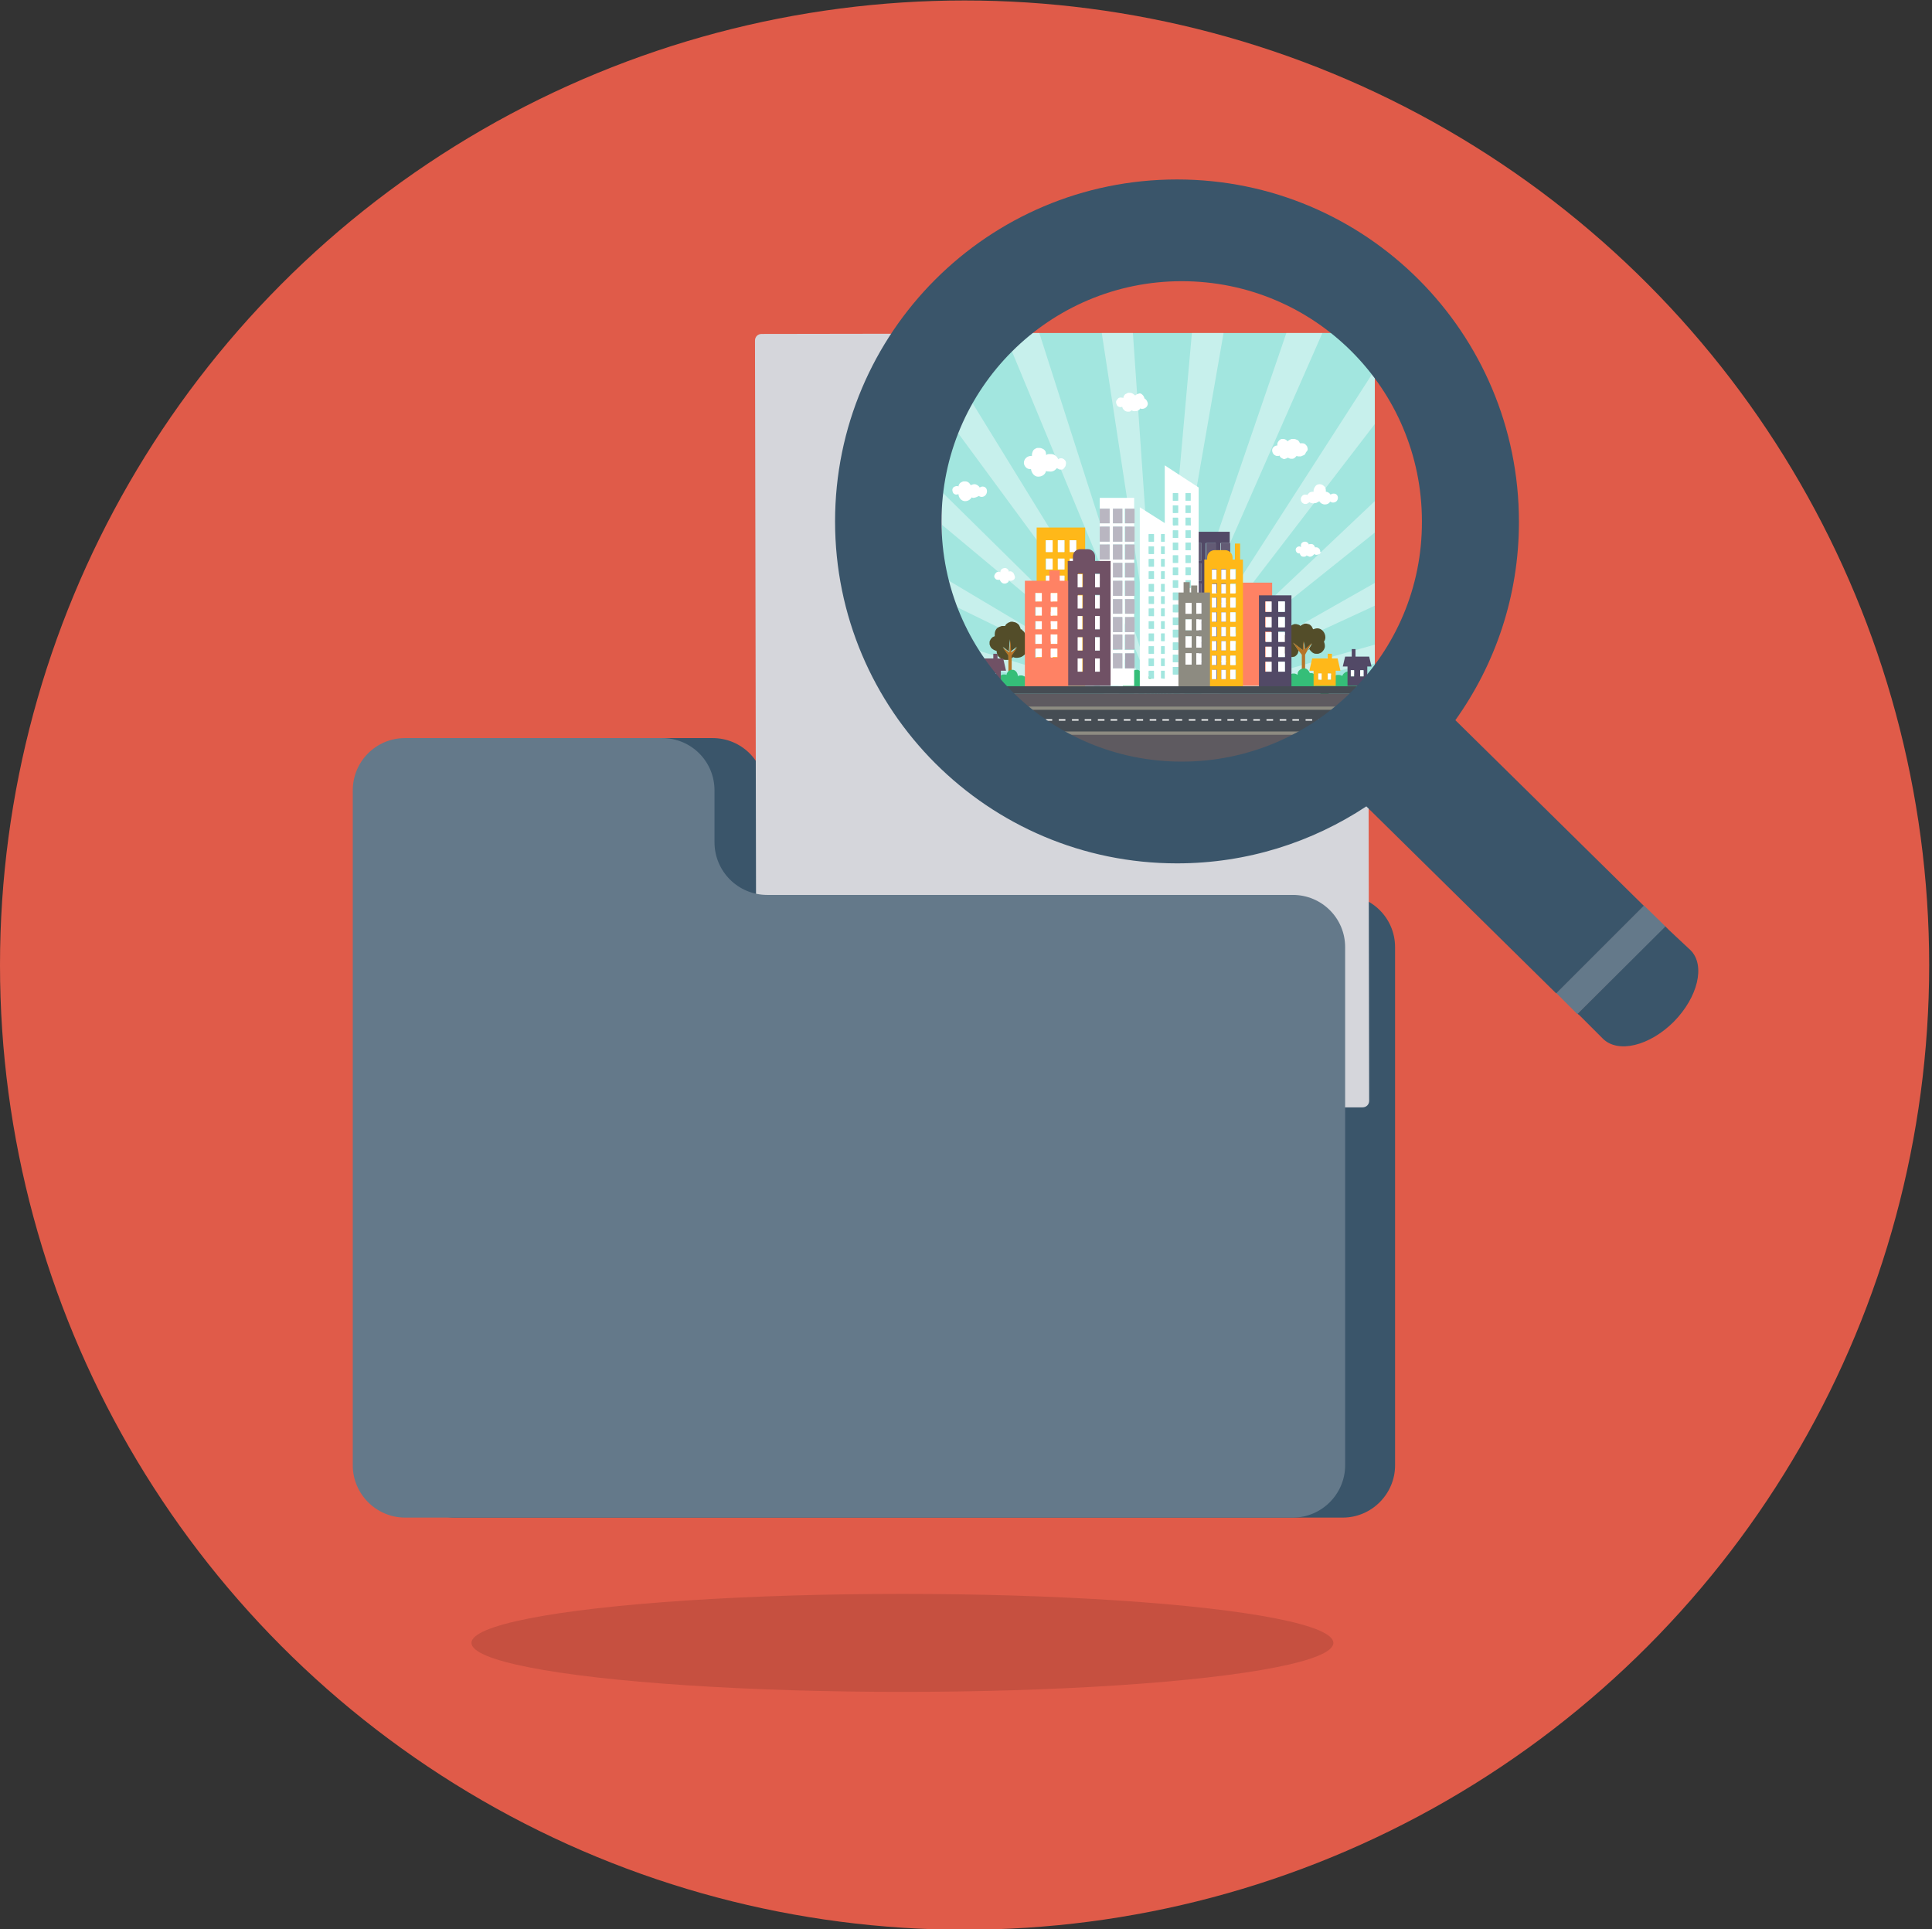 <?xml version="1.0" encoding="utf-8"?>
<!-- Generator: Adobe Illustrator 22.0.1, SVG Export Plug-In . SVG Version: 6.00 Build 0)  -->
<svg version="1.1" id="Layer_1" xmlns="http://www.w3.org/2000/svg" xmlns:xlink="http://www.w3.org/1999/xlink" x="0px" y="0px"
	 viewBox="0 0 410.2 409.6" style="enable-background:new 0 0 410.2 409.6;" xml:space="preserve">
<rect x="0" y="0" width="410.2" height="409.6" fill="#333333" stroke="none"/>
<style type="text/css">
	.st0{fill:#E05B49;}
	.st1{opacity:0.12;enable-background:new    ;}
	.st2{fill:#3A556A;}
	.st3{fill:#D5D6DB;}
	.st4{display:none;}
	.st5{display:inline;fill:#E6E6E7;}
	.st6{display:none;fill:#8C77A3;}
	.st7{display:none;fill:#9EBAC6;}
	.st8{fill:#64798A;}
	.st9{fill:#A2E6DF;}
	.st10{opacity:0.4;clip-path:url(#SVGID_2_);}
	.st11{fill:#FFFFFF;}
	.st12{fill:#534D29;}
	.st13{fill:#B57529;}
	.st14{fill:#35BE78;}
	.st15{fill:#FF8264;}
	.st16{fill:#524966;}
	.st17{fill:#705165;}
	.st18{fill:#FFB819;}
	.st19{opacity:0.1;fill:#FFFFFF;enable-background:new    ;}
	.st20{opacity:0.4;fill:#524966;enable-background:new    ;}
	.st21{opacity:0.5;fill:#524966;enable-background:new    ;}
	.st22{fill:#8D8B81;}
	.st23{fill:#5E5A60;}
	.st24{fill:#454C53;}
	.st25{display:none;fill:none;}
</style>
<g id="bg">
	<g>
		<circle class="st0" cx="204.8" cy="204.9" r="204.8"/>
	</g>
</g>
<ellipse id="shadow" class="st1" cx="191.6" cy="348.8" rx="91.5" ry="10.4"/>
<path id="bg_folder" class="st2" d="M162.4,178.8v-11c0-6.2-5-11.1-11.1-11.1H96.6c-6.1,0-11.1,5-11.1,11.1v29.6v113.7
	c0,6.1,5,11.1,11.1,11.1h188.5c6.1,0,11.1-5,11.1-11.1v-110c0-6.2-5-11.1-11.1-11.1H173.5C167.4,190,162.4,185,162.4,178.8z"/>
<g id="paper">
	<g>
		<path class="st3" d="M160.6,233.9l-0.3-161.6c0-0.8,0.6-1.4,1.4-1.4L289,70.7c0.8,0,1.4,0.6,1.4,1.4l0.3,161.6
			c0,0.8-0.6,1.4-1.4,1.4L162,235.3C161.3,235.3,160.6,234.7,160.6,233.9z"/>
		<g class="st4">
			
				<rect x="188.7" y="126.5" transform="matrix(1 -1.883971e-03 1.883971e-03 1 -0.24 0.436)" class="st5" width="85.1" height="2.1"/>
			
				<rect x="173.8" y="137.6" transform="matrix(1 -1.883819e-03 1.883819e-03 1 -0.261 0.422)" class="st5" width="100" height="2.1"/>
			
				<rect x="173.8" y="150.2" transform="matrix(1 -1.883367e-03 1.883367e-03 1 -0.284 0.422)" class="st5" width="100" height="2.1"/>
			
				<rect x="173.9" y="164" transform="matrix(1 -1.883368e-03 1.883368e-03 1 -0.31 0.422)" class="st5" width="100" height="2.1"/>
		</g>
		<g class="st4">
			
				<rect x="173.9" y="190.5" transform="matrix(1 -1.883950e-03 1.883950e-03 1 -0.36 0.387)" class="st5" width="63" height="2.1"/>
			
				<rect x="173.9" y="177.9" transform="matrix(1 -1.883950e-03 1.883950e-03 1 -0.337 0.387)" class="st5" width="63" height="2.1"/>
			
				<rect x="173.9" y="201.5" transform="matrix(1 -1.883368e-03 1.883368e-03 1 -0.381 0.422)" class="st5" width="100" height="2.1"/>
			
				<rect x="173.9" y="214.1" transform="matrix(1 -1.883820e-03 1.883820e-03 1 -0.405 0.422)" class="st5" width="100" height="2.1"/>
			
				<rect x="174" y="227.9" transform="matrix(1 -1.883819e-03 1.883819e-03 1 -0.431 0.422)" class="st5" width="100" height="2.1"/>
		</g>
		
			<rect x="173.1" y="83.7" transform="matrix(1 -1.883505e-03 1.883505e-03 1 -0.188 0.424)" class="st6" width="103.6" height="32.5"/>
		
			<rect x="241.9" y="168.1" transform="matrix(1 -1.883709e-03 1.883709e-03 1 -0.345 0.485)" class="st7" width="31.1" height="30.3"/>
	</g>
</g>
<path id="folder" class="st8" d="M151.7,178.8v-11c0-6.2-5-11.1-11.1-11.1H86c-6.2,0-11.1,5-11.1,11.1v29.6v113.7
	c0,6.1,5,11.1,11.1,11.1h188.5c6.1,0,11.1-5,11.1-11.1v-110c0-6.2-5-11.1-11.1-11.1H162.9C156.7,190,151.7,185,151.7,178.8z"/>
<g id="city">
	<g>
		<g>
			<rect x="200" y="70.7" class="st9" width="91.9" height="91.9"/>
			<g>
				<g>
					<defs>
						<rect id="SVGID_1_" x="200" y="70.7" width="91.9" height="91.9"/>
					</defs>
					<clipPath id="SVGID_2_">
						<use xlink:href="#SVGID_1_"  style="overflow:visible;"/>
					</clipPath>
					<g class="st10">
						<polygon class="st11" points="246,149.9 334.4,154.3 334.8,146.8 						"/>
						<polygon class="st11" points="246,149.8 332.9,132.9 331.5,125.7 						"/>
						<polygon class="st11" points="246,149.8 326.3,112.7 323.2,106 						"/>
						<polygon class="st11" points="246,149.8 315.1,94.5 310.5,88.8 						"/>
						<polygon class="st11" points="246,149.8 299.9,79.6 294.1,75.1 						"/>
						<polygon class="st11" points="246,149.8 281.6,68.8 274.8,65.8 						"/>
						<polygon class="st11" points="246,149.8 261.2,62.6 253.9,61.3 						"/>
						<polygon class="st11" points="246,149.8 239.9,61.5 232.6,62 						"/>
						<polygon class="st11" points="246,149.8 219,65.5 212,67.7 						"/>
						<polygon class="st11" points="246,149.8 199.6,74.4 193.3,78.2 						"/>
						<polygon class="st11" points="246,149.8 182.9,87.6 177.8,92.9 						"/>
						<polygon class="st11" points="246,149.8 169.9,104.5 166.1,110.8 						"/>
						<polygon class="st11" points="246,149.8 161.3,124 159.1,131 						"/>
						<polygon class="st11" points="246,149.8 157.6,144.9 157.1,152.3 						"/>
					</g>
				</g>
			</g>
		</g>
		<g>
			<g>
				<path class="st12" d="M279.7,133.4c-0.3,0-0.6,0.1-0.9,0.2c-0.1-0.2-0.2-0.4-0.3-0.6c-0.1-0.1-0.2-0.2-0.3-0.3
					c-0.2-0.2-0.5-0.2-0.8-0.3c-0.1,0-0.3,0-0.4,0c-0.3,0.1-0.5,0.2-0.8,0.4c0,0,0,0-0.1,0.1l-0.1-0.1c-0.2-0.2-0.5-0.2-0.8-0.3
					c-0.1,0-0.3,0-0.4,0c-0.3,0.1-0.5,0.2-0.8,0.4c-0.3,0.3-0.5,0.7-0.5,1.1c0,0.2,0,0.4,0.1,0.7c0,0,0,0-0.1,0s-0.3,0-0.4,0
					c-0.3,0.1-0.5,0.2-0.7,0.3c-0.3,0.3-0.5,0.6-0.5,1s0.1,0.8,0.4,1.1c0.1,0.1,0.2,0.2,0.3,0.3l0.1,0.1l0,0
					c-0.1,0.2-0.1,0.5-0.1,0.8s0.2,0.5,0.4,0.7c0.1,0.1,0.2,0.2,0.3,0.3c0.2,0.1,0.5,0.2,0.7,0.2s0.6,0,0.8-0.1c0,0,0,0,0.1,0
					c0.3-0.2,0.6-0.5,0.7-0.8l0,0l0,0c0-0.1,0-0.2,0.1-0.3c0,0,0,0,0-0.1c0,0,0,0,0-0.1l-1.1-1.6l2.1,1.6l0.2-1.9l0.2,1.8l1.5-1.4
					l-0.8,1.4c0.1,0,0.1-0.1,0.2-0.2c0.1,0.2,0.2,0.3,0.3,0.4c0.1,0.1,0.2,0.2,0.3,0.3c0.3,0.2,0.5,0.3,0.8,0.3c0.2,0,0.3,0,0.5,0
					c0.3-0.1,0.6-0.2,0.8-0.4c0.3-0.3,0.6-0.7,0.6-1.2c0-0.4-0.1-0.7-0.2-1c0.2-0.2,0.3-0.6,0.3-0.9
					C281.4,134.4,280.7,133.4,279.7,133.4z"/>
				<polygon class="st13" points="277,137.9 276.7,136.1 276.6,138 274.5,136.4 275.6,138 276.4,139 276.4,145.2 277.1,145.2 
					277.1,139 277.7,137.9 278.5,136.5 				"/>
			</g>
			<g>
				<path class="st12" d="M218,136.7L218,136.7c-0.1-0.2-0.2-0.3-0.2-0.4c0.1-0.2,0.1-0.4,0.1-0.6c0-0.6-0.2-1.2-0.5-1.6
					c-0.1-0.1-0.3-0.2-0.4-0.4c-0.1-0.1-0.2-0.1-0.3-0.1c0-0.2-0.1-0.4-0.2-0.6c-0.1-0.3-0.3-0.5-0.6-0.7s-0.5-0.2-0.9-0.3
					c-0.1,0-0.3,0-0.4,0c-0.3,0.1-0.6,0.2-0.8,0.4c-0.2,0.1-0.3,0.3-0.4,0.5c-0.1,0-0.1,0-0.2,0c-0.2,0-0.3,0-0.5,0
					c-0.3,0.1-0.6,0.2-0.9,0.4c-0.4,0.3-0.6,0.8-0.6,1.3c0,0.2,0,0.3,0,0.5h-0.1l-0.4,0.2c-0.2,0.2-0.4,0.4-0.5,0.7
					c-0.1,0.1-0.1,0.3-0.1,0.4c0,0.1,0,0.3,0,0.4c0.1,0.3,0.2,0.6,0.4,0.8c0.3,0.3,0.7,0.5,1.1,0.6c0,0.5,0.2,1,0.5,1.3
					c0.1,0.1,0.3,0.2,0.4,0.3c0.3,0.2,0.6,0.3,1,0.3c0.2,0,0.3,0,0.5,0h0.1V139l-1.2-1.7l1.3,1l0.2-2.6l0.2,2.6l1.3-1l-1.2,1.7v0.8
					c0.1,0,0.1-0.1,0.2-0.1c0.1-0.1,0.1-0.1,0.2-0.2c0.4,0.2,0.8,0.2,1.3,0.1c0.6-0.1,1.1-0.5,1.5-1c0.2-0.3,0.3-0.7,0.4-1.1
					C218.3,137.4,218.2,137,218,136.7z"/>
				<polygon class="st13" points="216,137.5 214.7,138.5 214.5,135.9 214.3,138.5 212.9,137.5 214.1,139.2 214.1,140.3 214.1,145.7 
					214.8,145.7 214.8,140 214.8,139.2 				"/>
			</g>
			<g>
				<path class="st14" d="M207.4,143.6c-0.4,0-0.8,0.2-1.1,0.5c0-0.1,0.1-0.2,0.1-0.3c0-0.6-0.4-1.2-1-1.2c-0.3,0-0.7,0.1-0.9,0.3
					c-0.1-0.4-0.4-0.9-0.8-1l0,0c-0.3-0.1-0.6-0.1-0.9,0.1c-0.4,0.2-0.6,0.6-0.7,1c0,0.2,0,0.3,0.1,0.5h-0.1l0,0
					c-0.2-0.1-0.4-0.1-0.5,0c-0.2,0-0.4,0.1-0.5,0.2c-0.2,0.2-0.3,0.4-0.4,0.7c-0.1,0-0.2,0-0.3-0.1c-0.1,0-0.2,0-0.3,0l0,0v2.4
					c0.1,0,0.1,0,0.2,0c0.1,0,0.2,0,0.3,0c0.2,0,0.4-0.1,0.6-0.3l0,0c0.2,0.1,0.5,0.2,0.7,0.2c0.6,0.1,1.2,0.2,1.8,0.2
					c0.5,0,1-0.3,1.1-0.8c0.2-0.1,0.3-0.1,0.5-0.2c0.1,0,0.1-0.1,0.2-0.1c0.1,0,0.2,0,0.2,0c0.2,0,0.3,0,0.4,0c0.1,0,0.1,0,0.2,0
					c0.2,0.3,0.6,0.6,1,0.6c0.7,0,1.3-0.4,1.4-1.2C208.7,144.3,208.1,143.6,207.4,143.6z"/>
				<path class="st14" d="M291.9,143.3c-0.1,0-0.1,0-0.2,0c-0.7,0-1.3,0.4-1.6,1c-0.2-0.4-0.6-0.8-1.2-0.8c-0.3,0-0.6,0.1-0.9,0.2
					c0-0.1-0.1-0.1-0.1-0.2c-0.1-0.1-0.2-0.3-0.3-0.4c-0.2-0.2-0.4-0.4-0.7-0.5c-0.4-0.1-0.8-0.1-1.2,0.1c-0.3,0.2-0.6,0.4-0.7,0.8
					c-0.2-0.1-0.4-0.2-0.7-0.2c-0.1,0-0.2,0-0.4,0c-0.3,0-0.5,0.2-0.7,0.3c0,0,0,0-0.1,0.1c-0.2-0.3-0.6-0.5-1-0.5
					c-0.8,0-1.4,0.5-1.5,1.3c0,0,0,0,0,0.1c0,0-0.1,0-0.1-0.1c-0.3-0.2-0.6-0.3-0.9-0.4c-0.1-0.6-0.6-1.2-1.2-1.2
					c-0.1,0-0.2,0-0.3,0c-0.2-0.5-0.6-1-1.2-1c-0.7,0-1.4,0.5-1.4,1.2c0,0.1,0,0.1,0,0.2c0,0,0,0-0.1-0.1c-0.2-0.1-0.4-0.2-0.6-0.2
					h-0.3c-0.2,0-0.4,0.1-0.6,0.3s-0.4,0.5-0.4,0.8c0,0.2,0,0.4,0.1,0.6c-0.1,0-0.2,0-0.4,0c-0.6,0.1-1,0.8-0.7,1.4
					c0.3,0.6,1,0.7,1.5,0.3c0.3-0.3,0.6-0.5,1-0.6c0.5,0.5,1.2,0.6,1.9,0.7c0.5,0,0.9,0,1.4,0s0.8,0.2,1.3,0.2c0.1,0,0.2,0,0.4,0
					c0.2,0.5,0.6,0.9,1.2,0.9c0.4,0,0.8-0.2,1.1-0.5c0.1,0,0.1,0,0.2,0c0.7,0.1,1.5,0,2.2,0s1.5,0.1,2.2,0c0.8,0,1.6-0.1,2.3-0.4
					c0.4-0.2,0.9-0.4,1.3-0.7c0.2,0.1,0.4,0.2,0.6,0.2s0.3,0,0.5-0.1v-2.8H291.9z"/>
				<path class="st14" d="M219.5,145.5c0-0.1-0.1-0.2-0.1-0.3l0,0c-0.1-0.1-0.1-0.2-0.2-0.3c-0.1-0.1-0.1-0.1-0.2-0.2
					c-0.1-0.1-0.2-0.2-0.3-0.2c-0.2-0.1-0.4-0.1-0.6,0c0-0.3-0.1-0.5-0.3-0.7c-0.1-0.1-0.2-0.1-0.3-0.2c-0.2-0.1-0.4-0.2-0.6-0.2
					c-0.1,0-0.2,0-0.3,0c-0.2,0-0.4,0.1-0.5,0.2v-0.1c0-0.6-0.5-1.3-1.1-1.3c-0.7,0-1.2,0.4-1.3,1.1l0,0c-0.1-0.1-0.3-0.1-0.4-0.1
					H213c-0.2,0-0.4,0.1-0.6,0.3c-0.2,0.2-0.4,0.5-0.4,0.8c0,0.2,0,0.3,0.1,0.4c-0.4,0.7,0,1.8,1,2c0.8,0.1,1.7-0.1,2.5-0.2
					c0.7-0.1,1.7-0.1,2.4-0.4c0.2,0.2,0.4,0.4,0.7,0.4s0.6-0.1,0.7-0.4c0.1-0.1,0.1-0.2,0.1-0.2
					C219.5,145.8,219.5,145.6,219.5,145.5z"/>
				<path class="st14" d="M245.9,145.5c0-0.1-0.1-0.2-0.1-0.3l0,0c-0.1-0.1-0.1-0.2-0.2-0.3c-0.1-0.1-0.1-0.1-0.2-0.2
					c-0.1-0.1-0.2-0.2-0.3-0.2c-0.2-0.1-0.4-0.1-0.6,0c0-0.3-0.1-0.5-0.3-0.7c-0.1-0.1-0.2-0.1-0.3-0.2c-0.2-0.1-0.4-0.2-0.6-0.2
					c-0.1,0-0.2,0-0.3,0c-0.2,0-0.4,0.1-0.5,0.2v-0.1c0-0.6-0.5-1.3-1.1-1.3c-0.7,0-1.2,0.4-1.3,1.1l0,0c-0.1-0.1-0.3-0.1-0.4-0.1
					h-0.3c-0.2,0-0.4,0.1-0.6,0.3c-0.2,0.2-0.4,0.5-0.4,0.8c0,0.2,0,0.3,0.1,0.4c-0.4,0.7,0,1.8,1,2c0.8,0.1,1.7-0.1,2.5-0.2
					c0.7-0.1,1.7-0.1,2.4-0.4c0.2,0.2,0.4,0.4,0.7,0.4s0.6-0.1,0.7-0.4c0.1-0.1,0.1-0.2,0.1-0.2
					C245.9,145.8,245.9,145.6,245.9,145.5z"/>
			</g>
		</g>
	</g>
	<g>
		<g>
			<g>
				<g>
					<path class="st15" d="M208.4,141l-0.6-1.6h-1.4v-1.3h-0.9v1.3h-0.7h-3l-0.6,1.6h1.1v4.7h5.1V141H208.4z M204,143.2h-0.8v-1.5
						h0.8V143.2z M206.3,143.2h-0.8v-1.5h0.8V143.2z"/>
					<rect x="205.5" y="141.8" class="st11" width="0.8" height="1.5"/>
					<rect x="203.2" y="141.8" class="st11" width="0.8" height="1.5"/>
				</g>
				<g>
					<path class="st16" d="M291.2,141.5l-0.5-2.1h-2.5h-0.4v-1.6H287v1.6h-1.4l-0.5,2.1h1v4.1h4.2v-4.1H291.2z M287.5,143.6h-0.7
						v-1.3h0.7V143.6z M289.5,143.6h-0.7v-1.3h0.7V143.6z"/>
					<rect x="288.8" y="142.3" class="st11" width="0.7" height="1.3"/>
					<rect x="286.8" y="142.3" class="st11" width="0.7" height="1.3"/>
				</g>
				<g>
					<path class="st17" d="M213.6,142.4l-0.6-2.6h-1.2v-1h-0.9v1h-0.6h-2.8l-0.6,2.6h0.9v3.2h4.7v-3.2H213.6z M209.5,144.3h-0.7V143
						h0.7V144.3z M211.5,144.3h-0.7V143h0.7V144.3z"/>
					<rect x="208.9" y="143" class="st11" width="0.7" height="1.3"/>
					<rect x="210.8" y="143" class="st11" width="0.7" height="1.3"/>
				</g>
				<g>
					<path class="st18" d="M284.6,142.4l-0.6-2.6h-1.2v-1h-0.9v1h-0.6h-2.7l-0.6,2.6h0.9v3.2h4.7v-3.2H284.6z M280.6,144.3h-0.7V143
						h0.7V144.3z M282.6,144.3h-0.7V143h0.7V144.3z"/>
					<rect x="279.9" y="143" class="st11" width="0.7" height="1.3"/>
					<rect x="281.9" y="143" class="st11" width="0.7" height="1.3"/>
				</g>
				<g>
					<path class="st16" d="M253.1,112.9v2.4h2v3.7h-2v0.6h2v3.7h-2v0.6h2v3.7h-2v0.6h2v3.7h-2v0.6h2v3.7h-2v0.5h2v3.8h-2v5.4h8v-5.4
						h-2v-3.8h2V136h-2v-3.7h2v-0.6h-2V128h2v-0.6h-2v-3.7h2v-0.6h-2v-3.7h2V119h-2v-3.7h2v-2.4H253.1z M258.1,140.3H256v-3.8h2.1
						V140.3z M258.1,136H256v-3.7h2.1V136z M258.1,131.8H256v-3.7h2.1V131.8z M258.1,127.5H256v-3.7h2.1V127.5z M258.1,123.3H256
						v-3.7h2.1V123.3z M258.1,119H256v-3.7h2.1V119z"/>
					<rect x="253.1" y="115.3" class="st16" width="2" height="3.7"/>
					<rect x="253.1" y="115.3" class="st19" width="2" height="3.7"/>
					<rect x="256.1" y="115.3" class="st16" width="2.1" height="3.7"/>
					<rect x="256.1" y="115.3" class="st19" width="2.1" height="3.7"/>
					<rect x="259.2" y="115.3" class="st16" width="2" height="3.7"/>
					<rect x="259.2" y="115.3" class="st19" width="2" height="3.7"/>
					<rect x="253.1" y="119.6" class="st16" width="2" height="3.7"/>
					<rect x="253.1" y="119.6" class="st19" width="2" height="3.7"/>
					<rect x="256.1" y="119.6" class="st16" width="2.1" height="3.7"/>
					<rect x="256.1" y="119.6" class="st19" width="2.1" height="3.7"/>
					<rect x="259.2" y="119.6" class="st16" width="2" height="3.7"/>
					<rect x="259.2" y="119.6" class="st19" width="2" height="3.7"/>
					<rect x="253.1" y="123.8" class="st16" width="2" height="3.7"/>
					<rect x="253.1" y="123.8" class="st19" width="2" height="3.7"/>
					<rect x="256.1" y="123.8" class="st16" width="2.1" height="3.7"/>
					<rect x="256.1" y="123.8" class="st19" width="2.1" height="3.7"/>
					<rect x="259.2" y="123.8" class="st16" width="2" height="3.7"/>
					<rect x="259.2" y="123.8" class="st19" width="2" height="3.7"/>
					<rect x="253.1" y="128.1" class="st16" width="2" height="3.7"/>
					<rect x="253.1" y="128.1" class="st19" width="2" height="3.7"/>
					<rect x="256.1" y="128.1" class="st16" width="2.1" height="3.7"/>
					<rect x="256.1" y="128.1" class="st19" width="2.1" height="3.7"/>
					<rect x="259.2" y="128.1" class="st16" width="2" height="3.7"/>
					<rect x="259.2" y="128.1" class="st19" width="2" height="3.7"/>
					<rect x="253.1" y="132.3" class="st16" width="2" height="3.7"/>
					<rect x="253.1" y="132.3" class="st19" width="2" height="3.7"/>
					<rect x="256.1" y="132.3" class="st16" width="2.1" height="3.7"/>
					<rect x="256.1" y="132.3" class="st19" width="2.1" height="3.7"/>
					<rect x="259.2" y="132.3" class="st16" width="2" height="3.7"/>
					<rect x="259.2" y="132.3" class="st19" width="2" height="3.7"/>
					<rect x="253.1" y="136.5" class="st16" width="2" height="3.8"/>
					<rect x="253.1" y="136.5" class="st19" width="2" height="3.8"/>
					<rect x="256.1" y="136.5" class="st16" width="2.1" height="3.8"/>
					<rect x="256.1" y="136.5" class="st19" width="2.1" height="3.8"/>
					<rect x="259.2" y="136.5" class="st16" width="2" height="3.8"/>
					<rect x="259.2" y="136.5" class="st19" width="2" height="3.8"/>
				</g>
				<rect x="262.9" y="123.7" class="st15" width="7.2" height="21.9"/>
				<g>
					<path class="st18" d="M263.3,118.8v-3.4h-1.1v3.4h-0.5v-0.4c0-0.9-0.7-1.6-1.6-1.6h-2.2c-0.9,0-1.6,0.7-1.6,1.6v0.4h-0.6v26.9
						h8.2v-26.9C263.9,118.8,263.3,118.8,263.3,118.8z M258.4,144.2h-1v-2h1V144.2z M258.4,141.2h-1v-2h1V141.2z M258.4,138.1h-1v-2
						h1V138.1z M258.4,135.1h-1v-2h1V135.1z M258.4,132h-1v-2h1V132z M258.4,129h-1v-2.1h1V129z M258.4,125.9h-1v-2h1V125.9z
						 M257.3,122.9v-2.1h1v2.1H257.3z M260.3,144.2h-1v-2h1V144.2z M260.3,141.2h-1v-2h1V141.2z M260.3,138.1h-1v-2h1V138.1z
						 M260.3,135.1h-1v-2h1V135.1z M260.3,132h-1v-2h1V132z M260.3,129h-1v-2.1h1V129z M260.3,125.9h-1v-2h1V125.9z M259.3,122.9
						v-2.1h1v2.1H259.3z M262.4,144.2h-1.1v-2h1.1V144.2z M262.4,141.2h-1.1v-2h1.1V141.2z M262.4,138.1h-1.1v-2h1.1V138.1z
						 M262.4,135.1h-1.1v-2h1.1V135.1z M262.4,132h-1.1v-2h1.1V132z M262.4,129h-1.1v-2.1h1.1V129z M262.4,125.9h-1.1v-2h1.1V125.9z
						 M262.4,122.9h-1.1v-2.1h1.1V122.9z"/>
					<rect x="257.3" y="120.9" class="st11" width="1" height="2.1"/>
					<rect x="259.3" y="120.9" class="st11" width="1" height="2.1"/>
					<rect x="261.2" y="120.9" class="st11" width="1.1" height="2.1"/>
					<rect x="257.3" y="124" class="st11" width="1" height="2"/>
					<rect x="259.3" y="124" class="st11" width="1" height="2"/>
					<rect x="261.2" y="124" class="st11" width="1.1" height="2"/>
					<rect x="257.3" y="126.9" class="st11" width="1" height="2.1"/>
					<rect x="259.3" y="126.9" class="st11" width="1" height="2.1"/>
					<rect x="261.2" y="126.9" class="st11" width="1.1" height="2.1"/>
					<rect x="257.3" y="130" class="st11" width="1" height="2"/>
					<rect x="259.3" y="130" class="st11" width="1" height="2"/>
					<rect x="261.2" y="130" class="st11" width="1.1" height="2"/>
					<rect x="257.3" y="133.1" class="st11" width="1" height="2"/>
					<rect x="259.3" y="133.1" class="st11" width="1" height="2"/>
					<rect x="261.2" y="133.1" class="st11" width="1.1" height="2"/>
					<rect x="257.3" y="136.1" class="st11" width="1" height="2"/>
					<rect x="259.3" y="136.1" class="st11" width="1" height="2"/>
					<rect x="261.2" y="136.1" class="st11" width="1.1" height="2"/>
					<rect x="257.3" y="139.2" class="st11" width="1" height="2"/>
					<rect x="259.3" y="139.2" class="st11" width="1" height="2"/>
					<rect x="261.2" y="139.2" class="st11" width="1.1" height="2"/>
					<rect x="257.3" y="142.2" class="st11" width="1" height="2"/>
					<rect x="259.3" y="142.2" class="st11" width="1" height="2"/>
					<rect x="261.2" y="142.2" class="st11" width="1.1" height="2"/>
				</g>
				<g>
					<path class="st18" d="M220.1,112v33.6h10.3V112H220.1z M223.4,143.8H222v-2.5h1.4V143.8z M223.4,139.9H222v-2.3h1.4V139.9z
						 M223.4,136.2H222v-2.5h1.4V136.2z M223.4,132.5H222V130h1.4V132.5z M223.4,128.5H222V126h1.4V128.5z M223.4,124.8H222v-2.5
						h1.4V124.8z M223.4,120.9H222v-2.3h1.4V120.9z M223.4,117.2H222v-2.5h1.4V117.2z M226,143.8h-1.4v-2.5h1.4V143.8z M226,139.9
						h-1.4v-2.3h1.4V139.9z M226,136.2h-1.4v-2.5h1.4V136.2z M226,132.5h-1.4V130h1.4V132.5z M226,128.5h-1.4V126h1.4V128.5z
						 M226,124.8h-1.4v-2.5h1.4V124.8z M226,120.9h-1.4v-2.3h1.4V120.9z M226,117.2h-1.4v-2.5h1.4V117.2z M228.5,143.8h-1.4v-2.5
						h1.4V143.8z M228.5,139.9h-1.4v-2.3h1.4V139.9z M228.5,136.2h-1.4v-2.5h1.4V136.2z M228.5,132.5h-1.4V130h1.4V132.5z
						 M228.5,128.5h-1.4V126h1.4V128.5z M228.5,124.8h-1.4v-2.5h1.4V124.8z M228.5,120.9h-1.4v-2.3h1.4V120.9z M228.5,117.2h-1.4
						v-2.5h1.4V117.2z"/>
					<rect x="227.1" y="114.7" class="st11" width="1.4" height="2.5"/>
					<rect x="224.6" y="114.7" class="st11" width="1.4" height="2.5"/>
					<rect x="222.1" y="114.7" class="st11" width="1.4" height="2.5"/>
					<rect x="227.1" y="118.6" class="st11" width="1.4" height="2.3"/>
					<rect x="224.6" y="118.6" class="st11" width="1.4" height="2.3"/>
					<rect x="222.1" y="118.6" class="st11" width="1.4" height="2.3"/>
					<rect x="227.1" y="122.2" class="st11" width="1.4" height="2.5"/>
					<rect x="224.6" y="122.2" class="st11" width="1.4" height="2.5"/>
					<rect x="222.1" y="122.2" class="st11" width="1.4" height="2.5"/>
					<rect x="227.1" y="126" class="st11" width="1.4" height="2.5"/>
					<rect x="224.6" y="126" class="st11" width="1.4" height="2.5"/>
					<rect x="222.1" y="126" class="st11" width="1.4" height="2.5"/>
					<rect x="227.1" y="129.9" class="st11" width="1.4" height="2.5"/>
					<rect x="224.6" y="129.9" class="st11" width="1.4" height="2.5"/>
					<rect x="222.1" y="129.9" class="st11" width="1.4" height="2.5"/>
					<rect x="227.1" y="133.7" class="st11" width="1.4" height="2.5"/>
					<rect x="224.6" y="133.7" class="st11" width="1.4" height="2.5"/>
					<rect x="222.1" y="133.7" class="st11" width="1.4" height="2.5"/>
					<rect x="227.1" y="137.6" class="st11" width="1.4" height="2.3"/>
					<rect x="224.6" y="137.6" class="st11" width="1.4" height="2.3"/>
					<rect x="222.1" y="137.6" class="st11" width="1.4" height="2.3"/>
					<rect x="227.1" y="141.3" class="st11" width="1.4" height="2.5"/>
					<rect x="224.6" y="141.3" class="st11" width="1.4" height="2.5"/>
					<rect x="222.1" y="141.3" class="st11" width="1.4" height="2.5"/>
				</g>
				<g>
					<path class="st11" d="M233.5,105.7v2.3h2.1v3.1h-2.1v0.7h2.1v3.2h-2.1v0.6h2.1v3.2h-2.1v0.7h2.1v3.1h-2.1v0.7h2.1v3.2h-2.1v0.7
						h2.1v3.1h-2.1v0.7h2.1v3.2h-2.1v0.6h2.1v3.2h-2.1v0.7h2.1v3.2h-2.1v3.7h7.3v-3.7h-2v-3.2h2V138h-2v-3.2h2v-0.6h-2V131h2v-0.7
						h-2v-3.1h2v-0.7h-2v-3.2h2v-0.7h-2v-3.1h2v-0.7h-2v-3.2h2V115h-2v-3.2h2v-0.7h-2V108h2v-2.3H233.5z M238.3,141.9h-2v-3.2h2
						V141.9z M238.3,138h-2v-3.2h2V138z M238.3,134.2h-2V131h2V134.2z M238.3,130.3h-2v-3.1h2V130.3z M238.3,126.5h-2v-3.2h2V126.5z
						 M238.3,122.6h-2v-3.1h2V122.6z M238.3,118.8h-2v-3.2h2V118.8z M238.3,115h-2v-3.2h2V115z M238.3,111.1h-2V108h2V111.1z"/>
					<rect x="233.5" y="108" class="st11" width="2.1" height="3.1"/>
					<rect x="233.5" y="108" class="st20" width="2.1" height="3.1"/>
					<rect x="236.3" y="108" class="st11" width="2" height="3.1"/>
					<rect x="236.3" y="108" class="st20" width="2" height="3.1"/>
					<rect x="238.9" y="108" class="st11" width="2" height="3.1"/>
					<rect x="238.9" y="108" class="st20" width="2" height="3.1"/>
					<rect x="233.5" y="111.8" class="st11" width="2.1" height="3.2"/>
					<rect x="233.5" y="111.8" class="st20" width="2.1" height="3.2"/>
					<rect x="236.3" y="111.8" class="st11" width="2" height="3.2"/>
					<rect x="236.3" y="111.8" class="st20" width="2" height="3.2"/>
					<rect x="238.9" y="111.8" class="st11" width="2" height="3.2"/>
					<rect x="238.9" y="111.8" class="st20" width="2" height="3.2"/>
					<rect x="233.5" y="115.6" class="st11" width="2.1" height="3.2"/>
					<rect x="233.5" y="115.6" class="st20" width="2.1" height="3.2"/>
					<rect x="236.3" y="115.6" class="st11" width="2" height="3.2"/>
					<rect x="236.3" y="115.6" class="st20" width="2" height="3.2"/>
					<rect x="238.9" y="115.6" class="st11" width="2" height="3.2"/>
					<rect x="238.9" y="115.6" class="st20" width="2" height="3.2"/>
					<rect x="233.5" y="119.5" class="st11" width="2.1" height="3.1"/>
					<rect x="233.5" y="119.5" class="st20" width="2.1" height="3.1"/>
					<rect x="236.3" y="119.5" class="st11" width="2" height="3.1"/>
					<rect x="236.3" y="119.5" class="st20" width="2" height="3.1"/>
					<rect x="238.9" y="119.5" class="st11" width="2" height="3.1"/>
					<rect x="238.9" y="119.5" class="st20" width="2" height="3.1"/>
					<rect x="233.5" y="123.3" class="st11" width="2.1" height="3.2"/>
					<rect x="233.5" y="123.3" class="st20" width="2.1" height="3.2"/>
					<rect x="236.3" y="123.3" class="st11" width="2" height="3.2"/>
					<rect x="236.3" y="123.3" class="st20" width="2" height="3.2"/>
					<rect x="238.9" y="123.3" class="st11" width="2" height="3.2"/>
					<rect x="238.9" y="123.3" class="st20" width="2" height="3.2"/>
					<rect x="233.5" y="127.2" class="st11" width="2.1" height="3.1"/>
					<rect x="233.5" y="127.2" class="st20" width="2.1" height="3.1"/>
					<rect x="236.3" y="127.2" class="st11" width="2" height="3.1"/>
					<rect x="236.3" y="127.2" class="st20" width="2" height="3.1"/>
					<rect x="238.9" y="127.2" class="st11" width="2" height="3.1"/>
					<rect x="238.9" y="127.2" class="st20" width="2" height="3.1"/>
					<rect x="233.5" y="131" class="st11" width="2.1" height="3.2"/>
					<rect x="233.5" y="131" class="st20" width="2.1" height="3.2"/>
					<rect x="236.3" y="131" class="st11" width="2" height="3.2"/>
					<rect x="236.3" y="131" class="st20" width="2" height="3.2"/>
					<rect x="238.9" y="131" class="st11" width="2" height="3.2"/>
					<rect x="238.9" y="131" class="st20" width="2" height="3.2"/>
					<rect x="233.5" y="134.7" class="st11" width="2.1" height="3.2"/>
					<rect x="233.5" y="134.7" class="st20" width="2.1" height="3.2"/>
					<rect x="236.3" y="134.7" class="st11" width="2" height="3.2"/>
					<rect x="236.3" y="134.7" class="st20" width="2" height="3.2"/>
					<rect x="238.9" y="134.7" class="st11" width="2" height="3.2"/>
					<rect x="238.9" y="134.7" class="st20" width="2" height="3.2"/>
					<rect x="233.5" y="138.7" class="st11" width="2.1" height="3.2"/>
					<rect x="233.5" y="138.7" class="st20" width="2.1" height="3.2"/>
					<rect x="236.3" y="138.7" class="st11" width="2" height="3.2"/>
					<rect x="236.3" y="138.7" class="st20" width="2" height="3.2"/>
					<rect x="238.9" y="138.7" class="st11" width="2" height="3.2"/>
					<rect x="238.9" y="138.7" class="st21" width="2" height="3.2"/>
				</g>
				<g>
					<g>
						<path class="st11" d="M242,107.7v38h6v-34.2L242,107.7z M245,144.1h-1.1v-1.6h1.1V144.1z M245,141.4h-1.1v-1.6h1.1V141.4z
							 M245,138.8h-1.1v-1.6h1.1V138.8z M245,136.1h-1.1v-1.6h1.1V136.1z M245,133.5h-1.1v-1.6h1.1V133.5z M245,130.8h-1.1v-1.6h1.1
							V130.8z M245,128.2h-1.1v-1.6h1.1V128.2z M245,125.6h-1.1V124h1.1V125.6z M245,122.9h-1.1v-1.6h1.1V122.9z M245,120.3h-1.1
							v-1.6h1.1V120.3z M245,117.6h-1.1V116h1.1V117.6z M245,115h-1.1v-1.6h1.1V115z M247.7,144.1h-1.1v-1.6h1.1V144.1z
							 M247.7,141.4h-1.1v-1.6h1.1V141.4z M247.7,138.8h-1.1v-1.6h1.1V138.8z M247.7,136.1h-1.1v-1.6h1.1V136.1z M247.7,133.5h-1.1
							v-1.6h1.1V133.5z M247.7,130.8h-1.1v-1.6h1.1V130.8z M247.7,128.2h-1.1v-1.6h1.1V128.2z M247.7,125.6h-1.1V124h1.1V125.6z
							 M247.7,122.9h-1.1v-1.6h1.1V122.9z M247.7,120.3h-1.1v-1.6h1.1V120.3z M247.7,117.6h-1.1V116h1.1V117.6z M247.7,115h-1.1
							v-1.6h1.1V115z"/>
						<rect x="243.9" y="113.4" class="st9" width="1.1" height="1.6"/>
						<rect x="246.5" y="113.4" class="st9" width="1.1" height="1.6"/>
						<rect x="243.9" y="116" class="st9" width="1.1" height="1.6"/>
						<rect x="246.5" y="116" class="st9" width="1.1" height="1.6"/>
						<rect x="243.9" y="118.7" class="st9" width="1.1" height="1.6"/>
						<rect x="246.5" y="118.7" class="st9" width="1.1" height="1.6"/>
						<rect x="243.9" y="121.3" class="st9" width="1.1" height="1.6"/>
						<rect x="246.5" y="121.3" class="st9" width="1.1" height="1.6"/>
						<rect x="243.9" y="124" class="st9" width="1.1" height="1.6"/>
						<rect x="246.5" y="124" class="st9" width="1.1" height="1.6"/>
						<rect x="243.9" y="126.6" class="st9" width="1.1" height="1.6"/>
						<rect x="246.5" y="126.6" class="st9" width="1.1" height="1.6"/>
						<rect x="243.9" y="129.2" class="st9" width="1.1" height="1.6"/>
						<rect x="246.5" y="129.2" class="st9" width="1.1" height="1.6"/>
						<rect x="243.9" y="131.9" class="st9" width="1.1" height="1.6"/>
						<rect x="246.5" y="131.9" class="st9" width="1.1" height="1.6"/>
						<rect x="243.9" y="134.5" class="st9" width="1.1" height="1.6"/>
						<rect x="246.5" y="134.5" class="st9" width="1.1" height="1.6"/>
						<rect x="243.9" y="137.2" class="st9" width="1.1" height="1.6"/>
						<rect x="246.5" y="137.2" class="st9" width="1.1" height="1.6"/>
						<rect x="243.9" y="139.8" class="st9" width="1.1" height="1.6"/>
						<rect x="246.5" y="139.8" class="st9" width="1.1" height="1.6"/>
						<rect x="243.9" y="142.4" class="st9" width="1.1" height="1.6"/>
						<rect x="246.5" y="142.4" class="st9" width="1.1" height="1.6"/>
					</g>
					<g>
						<path class="st11" d="M247.3,98.8v46.9h7.2v-42.2L247.3,98.8z M250.2,143.2h-1.1v-1.6h1.1V143.2z M250.2,140.6h-1.1V139h1.1
							V140.6z M250.2,138h-1.1v-1.6h1.1V138z M250.2,135.3h-1.1v-1.6h1.1V135.3z M250.2,132.7h-1.1v-1.6h1.1V132.7z M250.2,130h-1.1
							v-1.6h1.1V130z M250.2,127.4h-1.1v-1.6h1.1V127.4z M250.2,124.8h-1.1v-1.6h1.1V124.8z M250.2,122.1h-1.1v-1.6h1.1V122.1z
							 M250.2,119.5h-1.1v-1.6h1.1V119.5z M250.2,116.8h-1.1v-1.6h1.1V116.8z M250.2,114.2h-1.1v-1.6h1.1V114.2z M250.2,111.6h-1.1
							V110h1.1V111.6z M250.2,108.9h-1.1v-1.6h1.1V108.9z M250.2,106.3h-1.1v-1.6h1.1V106.3z M252.8,143.2h-1.1v-1.6h1.1V143.2z
							 M252.8,140.6h-1.1V139h1.1V140.6z M252.8,138h-1.1v-1.6h1.1V138z M252.8,135.3h-1.1v-1.6h1.1V135.3z M252.8,132.7h-1.1v-1.6
							h1.1V132.7z M252.8,130h-1.1v-1.6h1.1V130z M252.8,127.4h-1.1v-1.6h1.1V127.4z M252.8,124.8h-1.1v-1.6h1.1V124.8z
							 M252.8,122.1h-1.1v-1.6h1.1V122.1z M252.8,119.5h-1.1v-1.6h1.1V119.5z M252.8,116.8h-1.1v-1.6h1.1V116.8z M252.8,114.2h-1.1
							v-1.6h1.1V114.2z M252.8,111.6h-1.1V110h1.1V111.6z M252.8,108.9h-1.1v-1.6h1.1V108.9z M252.8,106.3h-1.1v-1.6h1.1V106.3z"/>
						<rect x="249" y="104.7" class="st9" width="1.1" height="1.6"/>
						<rect x="251.7" y="104.7" class="st9" width="1.1" height="1.6"/>
						<rect x="249" y="107.3" class="st9" width="1.1" height="1.6"/>
						<rect x="251.7" y="107.3" class="st9" width="1.1" height="1.6"/>
						<rect x="249" y="109.9" class="st9" width="1.1" height="1.6"/>
						<rect x="251.7" y="109.9" class="st9" width="1.1" height="1.6"/>
						<rect x="249" y="112.6" class="st9" width="1.1" height="1.6"/>
						<rect x="251.7" y="112.6" class="st9" width="1.1" height="1.6"/>
						<rect x="249" y="115.2" class="st9" width="1.1" height="1.6"/>
						<rect x="251.7" y="115.2" class="st9" width="1.1" height="1.6"/>
						<rect x="249" y="117.9" class="st9" width="1.1" height="1.6"/>
						<rect x="251.7" y="117.9" class="st9" width="1.1" height="1.6"/>
						<rect x="249" y="120.5" class="st9" width="1.1" height="1.6"/>
						<rect x="251.7" y="120.5" class="st9" width="1.1" height="1.6"/>
						<rect x="249" y="123.2" class="st9" width="1.1" height="1.6"/>
						<rect x="251.7" y="123.2" class="st9" width="1.1" height="1.6"/>
						<rect x="249" y="125.8" class="st9" width="1.1" height="1.6"/>
						<rect x="251.7" y="125.8" class="st9" width="1.1" height="1.6"/>
						<rect x="249" y="128.4" class="st9" width="1.1" height="1.6"/>
						<rect x="251.7" y="128.4" class="st9" width="1.1" height="1.6"/>
						<rect x="249" y="131.1" class="st9" width="1.1" height="1.6"/>
						<rect x="251.7" y="131.1" class="st9" width="1.1" height="1.6"/>
						<rect x="249" y="133.7" class="st9" width="1.1" height="1.6"/>
						<rect x="251.7" y="133.7" class="st9" width="1.1" height="1.6"/>
						<rect x="249" y="136.4" class="st9" width="1.1" height="1.6"/>
						<rect x="251.7" y="136.4" class="st9" width="1.1" height="1.6"/>
						<rect x="249" y="139" class="st9" width="1.1" height="1.6"/>
						<rect x="251.7" y="139" class="st9" width="1.1" height="1.6"/>
						<rect x="249" y="141.6" class="st9" width="1.1" height="1.6"/>
						<rect x="251.7" y="141.6" class="st9" width="1.1" height="1.6"/>
					</g>
				</g>
				<g>
					<path class="st17" d="M232.5,119.1v-1c0-0.8-0.7-1.5-1.5-1.5h-1.7c-0.8,0-1.5,0.7-1.5,1.5v1h-1.1v26.5h9.1v-26.5
						C235.8,119.1,232.5,119.1,232.5,119.1z M229.9,142.6h-1v-2.8h1V142.6z M229.9,138.1h-1v-2.8h1V138.1z M229.9,133.6h-1v-2.8h1
						V133.6z M229.9,129.1h-1v-2.8h1V129.1z M229.9,124.6h-1v-2.8h1V124.6z M233.5,142.6h-1v-2.8h1V142.6z M233.5,138.1h-1v-2.8h1
						V138.1z M233.5,133.6h-1v-2.8h1V133.6z M233.5,129.1h-1v-2.8h1V129.1z M233.5,124.6h-1v-2.8h1V124.6z"/>
					<rect x="228.8" y="121.9" class="st11" width="1" height="2.8"/>
					<rect x="232.5" y="121.9" class="st11" width="1" height="2.8"/>
					<rect x="228.8" y="126.4" class="st11" width="1" height="2.8"/>
					<rect x="232.5" y="126.4" class="st11" width="1" height="2.8"/>
					<rect x="228.8" y="130.8" class="st11" width="1" height="2.8"/>
					<rect x="232.5" y="130.8" class="st11" width="1" height="2.8"/>
					<rect x="228.8" y="135.3" class="st11" width="1" height="2.8"/>
					<rect x="232.5" y="135.3" class="st11" width="1" height="2.8"/>
					<rect x="228.8" y="139.8" class="st11" width="1" height="2.8"/>
					<rect x="232.5" y="139.8" class="st11" width="1" height="2.8"/>
				</g>
				<g>
					<path class="st15" d="M225,123.3v-2.2h-2.2v2.2h-5.2v22.4h9.2v-22.4C226.8,123.3,225,123.3,225,123.3z M221.1,139.6h-1.3v-1.8
						h1.3V139.6z M221.1,136.7h-1.3v-2h1.3V136.7z M221.1,133.6h-1.3v-1.7h1.3V133.6z M221.1,130.7h-1.3v-1.8h1.3V130.7z
						 M221.1,127.7h-1.3v-1.8h1.3V127.7z M224.5,139.6h-1.4v-1.8h1.4V139.6z M224.5,136.7h-1.4v-2h1.4V136.7z M224.5,133.6h-1.4
						v-1.7h1.4V133.6z M224.5,130.7h-1.4v-1.8h1.4V130.7z M224.5,127.7h-1.4v-1.8h1.4V127.7z"/>
					<rect x="219.9" y="125.9" class="st11" width="1.3" height="1.8"/>
					<rect x="223.1" y="125.9" class="st11" width="1.4" height="1.8"/>
					<rect x="219.9" y="128.9" class="st11" width="1.3" height="1.8"/>
					<rect x="223.1" y="128.9" class="st11" width="1.4" height="1.8"/>
					<rect x="219.9" y="131.9" class="st11" width="1.3" height="1.7"/>
					<rect x="223.1" y="131.9" class="st11" width="1.4" height="1.7"/>
					<rect x="219.9" y="134.7" class="st11" width="1.3" height="2"/>
					<rect x="223.1" y="134.7" class="st11" width="1.4" height="2"/>
					<rect x="219.9" y="137.7" class="st11" width="1.3" height="1.8"/>
					<rect x="223.1" y="137.7" class="st11" width="1.4" height="1.8"/>
				</g>
				<g>
					<path class="st22" d="M254.2,125.8v-1.5h-1.3v1.5h-0.3v-2.2h-1.3v2.2h-1.1v19.9h6.7v-19.9C256.9,125.8,254.2,125.8,254.2,125.8
						z M253,141.1h-1.3v-2.4h1.3V141.1z M253,137.5h-1.3v-2.4h1.3V137.5z M253,133.8h-1.3v-2.3h1.3V133.8z M253,130.3h-1.3V128h1.3
						V130.3z M255.1,141.1H254v-2.4h1.1V141.1z M255.1,137.5H254v-2.4h1.1V137.5z M255.1,133.8H254v-2.3h1.1V133.8z M255.1,130.3
						H254V128h1.1V130.3z"/>
					<rect x="251.7" y="128" class="st11" width="1.3" height="2.3"/>
					<rect x="254" y="128" class="st11" width="1.1" height="2.3"/>
					<rect x="251.7" y="131.5" class="st11" width="1.3" height="2.3"/>
					<rect x="254" y="131.5" class="st11" width="1.1" height="2.3"/>
					<rect x="251.7" y="135.1" class="st11" width="1.3" height="2.4"/>
					<rect x="254" y="135.1" class="st11" width="1.1" height="2.4"/>
					<rect x="251.7" y="138.7" class="st11" width="1.3" height="2.4"/>
					<rect x="254" y="138.7" class="st11" width="1.1" height="2.4"/>
				</g>
				<g>
					<path class="st16" d="M267.3,126.4v19.3h6.9v-19.3C274.2,126.4,267.3,126.4,267.3,126.4z M269.9,142.6h-1.3v-2.1h1.3V142.6z
						 M269.9,139.5h-1.3v-2.2h1.3V139.5z M269.9,136.2h-1.3v-2.1h1.3V136.2z M269.9,133.1h-1.3V131h1.3V133.1z M269.9,129.9h-1.3
						v-2.2h1.3V129.9z M272.8,142.6h-1.4v-2.1h1.4V142.6z M272.8,139.5h-1.4v-2.2h1.4V139.5z M272.8,136.2h-1.4v-2.1h1.4V136.2z
						 M272.8,133.1h-1.4V131h1.4V133.1z M272.8,129.9h-1.4v-2.2h1.4V129.9z"/>
					<rect x="268.7" y="127.7" class="st11" width="1.3" height="2.2"/>
					<rect x="271.4" y="127.7" class="st11" width="1.4" height="2.2"/>
					<rect x="268.7" y="131" class="st11" width="1.3" height="2.2"/>
					<rect x="271.4" y="131" class="st11" width="1.4" height="2.2"/>
					<rect x="268.7" y="134.2" class="st11" width="1.3" height="2.1"/>
					<rect x="271.4" y="134.2" class="st11" width="1.4" height="2.1"/>
					<rect x="268.7" y="137.3" class="st11" width="1.3" height="2.2"/>
					<rect x="271.4" y="137.3" class="st11" width="1.4" height="2.2"/>
					<rect x="268.7" y="140.5" class="st11" width="1.3" height="2.1"/>
					<rect x="271.4" y="140.5" class="st11" width="1.4" height="2.1"/>
				</g>
			</g>
			<g>
				<path class="st11" d="M280.3,117L280.3,117c0-0.2-0.1-0.4-0.2-0.5c-0.2-0.2-0.4-0.3-0.6-0.3c-0.1,0-0.2,0-0.3,0
					c-0.1-0.4-0.4-0.7-0.8-0.7c-0.2,0-0.4,0-0.5,0.1c-0.1-0.3-0.4-0.6-0.8-0.6c-0.5,0-0.9,0.3-0.9,0.8c0,0.1,0,0.3,0.1,0.4
					c-0.1-0.1-0.3-0.2-0.4-0.2c-0.4,0-0.8,0.3-0.8,0.7c0,0.4,0.3,0.8,0.7,0.8c0.1,0,0.1,0,0.2,0c0,0.1,0,0.2,0.1,0.3
					c0.1,0.3,0.4,0.4,0.7,0.4c0.1,0,0.3,0,0.4-0.1c0.1,0,0.2-0.1,0.2-0.2c0.1,0.1,0.1,0.1,0.2,0.1c0.1,0.1,0.3,0.1,0.4,0.2
					c0.2,0,0.3,0,0.5-0.1s0.3-0.2,0.4-0.3c0,0,0.1-0.1,0.1-0.2c0.1,0.1,0.3,0.2,0.5,0.2s0.5-0.1,0.7-0.2c0.1-0.1,0.2-0.2,0.3-0.4
					C280.3,117.3,280.3,117.2,280.3,117z"/>
				<path class="st11" d="M215.2,121.7c-0.1-0.1-0.1-0.1-0.2-0.2c-0.1-0.1-0.3-0.2-0.4-0.2c-0.1,0-0.2,0-0.2,0c-0.1,0-0.1,0-0.2,0.1
					c0-0.4-0.4-0.8-0.8-0.8c-0.5,0-1,0.3-1,0.8v0.1c-0.1-0.1-0.2-0.1-0.3-0.1c-0.2,0-0.5,0-0.6,0.2l0,0c-0.1,0.1-0.1,0.1-0.2,0.2
					c-0.1,0.1-0.1,0.3-0.2,0.4c0,0.2,0,0.5,0.2,0.6c0.1,0.2,0.3,0.3,0.6,0.3c0.1,0,0.2,0,0.4,0c0,0.1,0.1,0.3,0.2,0.4
					c0.1,0.1,0.1,0.1,0.2,0.2c0.1,0.1,0.3,0.2,0.5,0.2c0.1,0,0.2,0,0.2,0c0.2,0,0.3-0.1,0.5-0.2s0.3-0.3,0.3-0.5
					c0.1,0.1,0.2,0.1,0.3,0.1s0.2,0,0.2,0c0.2,0,0.3-0.1,0.5-0.2s0.3-0.4,0.3-0.6C215.4,122.1,215.3,121.9,215.2,121.7z"/>
				<path class="st11" d="M283.1,104.8c-0.2,0-0.4,0.1-0.6,0.2c-0.2-0.3-0.6-0.6-1-0.6c0-0.1,0-0.2,0-0.3c0-0.3-0.1-0.7-0.4-0.9
					c-0.2-0.2-0.5-0.4-0.9-0.4c-0.3,0-0.7,0.1-0.9,0.4l0,0l-0.2,0.3c-0.1,0.2-0.2,0.4-0.2,0.6c0,0.1,0,0.2,0,0.3c-0.1,0-0.1,0-0.2,0
					c-0.3,0-0.7,0.1-0.9,0.4c-0.1,0.1-0.2,0.2-0.2,0.3c-0.2-0.1-0.4-0.1-0.6-0.1c-0.1,0-0.2,0.1-0.3,0.1c-0.2,0.1-0.4,0.4-0.5,0.6
					c0,0.3,0,0.3,0,0.5c0,0.1,0.1,0.2,0.1,0.3c0.2,0.3,0.5,0.5,0.8,0.5c0.2,0,0.3,0,0.5-0.1c0.1-0.1,0.2-0.1,0.3-0.2
					c0,0,0,0,0.1-0.1c0.1,0.1,0.3,0.2,0.5,0.2c0.2,0.1,0.4,0.1,0.7,0c0.1,0,0.2,0,0.2,0c0.2-0.1,0.4-0.2,0.6-0.3l0.1-0.1
					c0.2,0.4,0.7,0.7,1.2,0.7s0.9-0.2,1.1-0.6c0.2,0.1,0.4,0.2,0.6,0.2C284.4,106.7,284.4,104.7,283.1,104.8z"/>
				<path class="st11" d="M208.6,103.3c-0.2,0-0.4,0.1-0.6,0.2c-0.2-0.4-0.7-0.7-1.1-0.7c-0.3,0-0.5,0.1-0.8,0.2
					c-0.1-0.1-0.1-0.2-0.2-0.3c-0.2-0.3-0.6-0.5-0.9-0.5h-0.4c-0.2,0-0.5,0.2-0.7,0.3c-0.2,0.2-0.4,0.5-0.4,0.8
					c-0.1-0.1-0.2-0.1-0.3-0.1c-0.3,0-0.5,0.1-0.7,0.2c-0.2,0.2-0.3,0.4-0.3,0.6c0,0.3,0.1,0.5,0.2,0.7c0.2,0.2,0.4,0.3,0.6,0.3
					c0.2,0,0.3,0,0.5-0.1c0,0.7,0.6,1.5,1.4,1.5c0.6,0,1.1-0.3,1.4-0.8c0.1,0,0.2,0.1,0.3,0.1c0.4,0,0.9-0.2,1.2-0.4
					c0.2,0.1,0.4,0.2,0.6,0.2C209.8,105.5,210,103.3,208.6,103.3z"/>
				<path class="st11" d="M226.1,97.7c-0.1-0.1-0.1-0.1-0.2-0.2c-0.2-0.1-0.3-0.2-0.5-0.2c-0.1,0-0.2,0-0.3,0s-0.3,0.1-0.4,0.2
					c-0.1-0.2-0.2-0.3-0.3-0.5c-0.2-0.2-0.5-0.4-0.7-0.5c-0.3-0.1-0.6-0.1-0.9-0.1h-0.1c-0.2,0-0.4,0.1-0.6,0.2v-0.1
					c0-0.4-0.1-0.8-0.4-1c-0.1-0.1-0.2-0.2-0.3-0.2c-0.2-0.1-0.4-0.2-0.7-0.2c-0.1,0-0.2,0-0.4,0c-0.3,0-0.5,0.2-0.7,0.3
					c-0.3,0.2-0.4,0.6-0.5,1c0,0.1,0,0.3,0,0.4c-0.1,0-0.1,0-0.2,0c-0.7,0-1.4,0.5-1.5,1.3c-0.1,0.7,0.5,1.5,1.3,1.5
					c0.1,0,0.1,0,0.2,0c0.1,0.8,0.7,1.6,1.5,1.6s1.5-0.4,1.7-1.2c0.2,0.1,0.4,0.1,0.6,0.1h0.1c0.5,0.1,1-0.1,1.3-0.4
					c0.1-0.1,0.2-0.2,0.3-0.3c0.1,0,0.1,0.1,0.2,0.1c0.2,0.1,0.3,0.2,0.5,0.2c0.1,0,0.2,0,0.3,0c0.2,0,0.4-0.1,0.5-0.3
					c0.2-0.2,0.4-0.5,0.4-0.8C226.4,98.2,226.3,97.9,226.1,97.7z"/>
				<path class="st11" d="M243,84.6L243,84.6c-0.1-0.5-0.4-0.8-0.7-1c-0.2-0.1-0.4-0.1-0.6,0l-0.3,0.1c-0.2,0.1-0.3,0.2-0.4,0.3
					c0-0.1-0.1-0.2-0.2-0.2c-0.2-0.2-0.5-0.4-0.9-0.4c-0.1,0-0.2,0-0.3,0c0,0,0,0-0.1,0l0,0c-0.2,0.1-0.4,0.2-0.6,0.3
					c-0.2,0.2-0.4,0.5-0.4,0.8c-0.2-0.1-0.4-0.1-0.7-0.1c-0.1,0-0.2,0.1-0.3,0.1l-0.2,0.2c-0.1,0.1-0.2,0.3-0.3,0.4
					c-0.1,0.3,0,0.7,0.2,1s0.6,0.4,1,0.3h0.1c0,0.2,0.1,0.4,0.3,0.6c0.1,0.1,0.2,0.1,0.2,0.2c0.2,0.1,0.4,0.2,0.6,0.2
					c0.1,0,0.2,0,0.3,0c0.2,0,0.4-0.1,0.6-0.3l0,0c0.2,0.2,0.4,0.2,0.7,0.2c0.5,0,0.9-0.2,1.1-0.6c0.1,0.1,0.3,0.1,0.4,0.1
					c0.6,0,1.1-0.4,1.2-1C243.7,85.3,243.4,84.8,243,84.6z"/>
				<path class="st11" d="M277.6,95.1c0-0.2-0.1-0.4-0.3-0.6c-0.2-0.3-0.5-0.4-0.9-0.4c-0.1,0-0.3,0-0.4,0c-0.1-0.2-0.2-0.4-0.3-0.5
					c-0.1-0.1-0.2-0.2-0.3-0.2c-0.2-0.1-0.4-0.2-0.7-0.2h-0.4c-0.2,0-0.5,0.2-0.7,0.3c-0.1,0.1-0.1,0.1-0.2,0.2
					c0-0.1-0.1-0.1-0.1-0.1c-0.1-0.1-0.2-0.1-0.2-0.2c-0.2-0.1-0.4-0.2-0.6-0.2c-0.1,0-0.2,0-0.3,0c-0.2,0-0.4,0.1-0.6,0.3
					c-0.2,0.2-0.4,0.5-0.4,0.8c0,0.1,0,0.2,0,0.3c-0.1,0-0.1,0-0.2,0c-0.5,0.1-0.9,0.5-0.9,1c0,0.4,0.2,0.8,0.5,1
					c0.2,0.1,0.3,0.2,0.5,0.2c0.1,0,0.2,0,0.3,0c0.1,0,0.2,0,0.3-0.1c0,0.2,0.1,0.3,0.2,0.4s0.3,0.2,0.5,0.3c0.2,0.1,0.4,0.1,0.5,0
					c0.1,0,0.2-0.1,0.3-0.1c0.1,0,0.2-0.1,0.2-0.2l0.1,0.1c0.2,0.1,0.4,0.2,0.6,0.2c0.1,0,0.2,0,0.3,0c0.2,0,0.4-0.1,0.6-0.3
					c0.1-0.1,0.2-0.2,0.3-0.3c0.2,0.1,0.3,0.1,0.5,0.1c0.1,0,0.2,0,0.4,0c0.3-0.1,0.4-0.2,0.7-0.3c0.2-0.1,0.3-0.4,0.4-0.6
					C277.7,95.6,277.7,95.4,277.6,95.1z"/>
			</g>
			<g>
				<g>
					<rect x="200" y="147.3" class="st23" width="91.9" height="15.3"/>
					<rect x="200" y="145.7" class="st24" width="91.9" height="1.6"/>
				</g>
				<g>
					<g>
						<rect x="200" y="150" class="st24" width="91.9" height="5.6"/>
					</g>
					<g>
						<rect x="200" y="150" class="st22" width="91.9" height="0.7"/>
					</g>
					<g>
						<rect x="200" y="155.3" class="st22" width="91.9" height="0.7"/>
					</g>
					<g>
						<path class="st11" d="M291.9,153H291v-0.3h0.9V153z M289.6,153h-1.4v-0.3h1.4V153z M286.8,153h-1.4v-0.3h1.4V153z M284.1,153
							h-1.4v-0.3h1.4V153z M281.3,153h-1.4v-0.3h1.4V153z M278.6,153h-1.4v-0.3h1.4V153z M275.8,153h-1.4v-0.3h1.4V153z M273.1,153
							h-1.4v-0.3h1.4V153z M270.3,153h-1.4v-0.3h1.4V153z M267.5,153h-1.4v-0.3h1.4V153z M264.8,153h-1.4v-0.3h1.4V153z M262,153
							h-1.4v-0.3h1.4V153z M259.3,153h-1.4v-0.3h1.4V153z M256.5,153h-1.4v-0.3h1.4V153z M253.8,153h-1.4v-0.3h1.4V153z M251,153
							h-1.4v-0.3h1.4V153z M248.2,153h-1.4v-0.3h1.4V153z M245.5,153h-1.4v-0.3h1.4V153z M242.7,153h-1.4v-0.3h1.4V153z M240,153
							h-1.4v-0.3h1.4V153z M237.2,153h-1.4v-0.3h1.4V153z M234.5,153h-1.4v-0.3h1.4V153z M231.7,153h-1.4v-0.3h1.4V153z M229,153
							h-1.4v-0.3h1.4V153z M226.2,153h-1.4v-0.3h1.4V153z M223.4,153H222v-0.3h1.4V153z M220.7,153h-1.4v-0.3h1.4V153z M217.9,153
							h-1.3v-0.3h1.4L217.9,153L217.9,153z M215.2,153h-1.4v-0.3h1.4V153z M212.4,153H211v-0.3h1.4V153z M209.7,153h-1.4v-0.3h1.4
							V153z M206.9,153h-1.4v-0.3h1.4V153z M204.1,153h-1.4v-0.3h1.4V153z M201.4,153H200v-0.3h1.4V153z"/>
					</g>
				</g>
			</g>
		</g>
	</g>
</g>
<g id="search">
	<path class="st25" d="M250.9,59.6c-28.2,0-51,22.8-51,51s22.9,51,51,51c28.2,0,51-22.9,51-51C302,82.5,279.1,59.6,250.9,59.6z
		 M226.7,129.5c-0.8,0-1.5-0.2-2.1-0.7c-1.5-1.2-1.7-3.4-0.6-4.9l35.7-44.8c1.2-1.5,3.4-1.7,4.8-0.6c1.5,1.2,1.7,3.4,0.6,4.8
		l-35.7,44.9C228.8,129.1,227.8,129.5,226.7,129.5z M280,98.3l-35.7,44.9c-0.7,0.9-1.7,1.3-2.7,1.3c-0.8,0-1.5-0.2-2.1-0.7
		c-1.5-1.2-1.7-3.4-0.6-4.9L274.6,94c1.2-1.5,3.4-1.7,4.8-0.6C281,94.7,281.2,96.8,280,98.3z"/>
	<path class="st2" d="M354.3,197.4l-0.8-0.8l-18.6,18.6l0.5,0.4l4.9,4.9c3.2,3.2,9.9,1.6,15.1-3.6c5.1-5.2,6.7-11.9,3.6-15.1
		L354.3,197.4L354.3,197.4z"/>
	<polygon class="st8" points="349,192.2 330.4,210.8 334.9,215.3 353.6,196.7 353,196.1 353,196.1 	"/>
	<path class="st2" d="M249.9,38.1c-40.1,0-72.6,32.5-72.6,72.6s32.5,72.6,72.6,72.6c14.9,0,28.7-4.5,40.2-12.1l40.3,39.7l18.6-18.6
		l-40-39.4c8.5-11.9,13.5-26.4,13.5-42.1C322.5,70.6,290,38.1,249.9,38.1z M250.9,161.7c-28.2,0-51-22.9-51-51c0-28.2,22.9-51,51-51
		c28.2,0,51,22.8,51,51C302,138.9,279.1,161.7,250.9,161.7z"/>
</g>
</svg>
